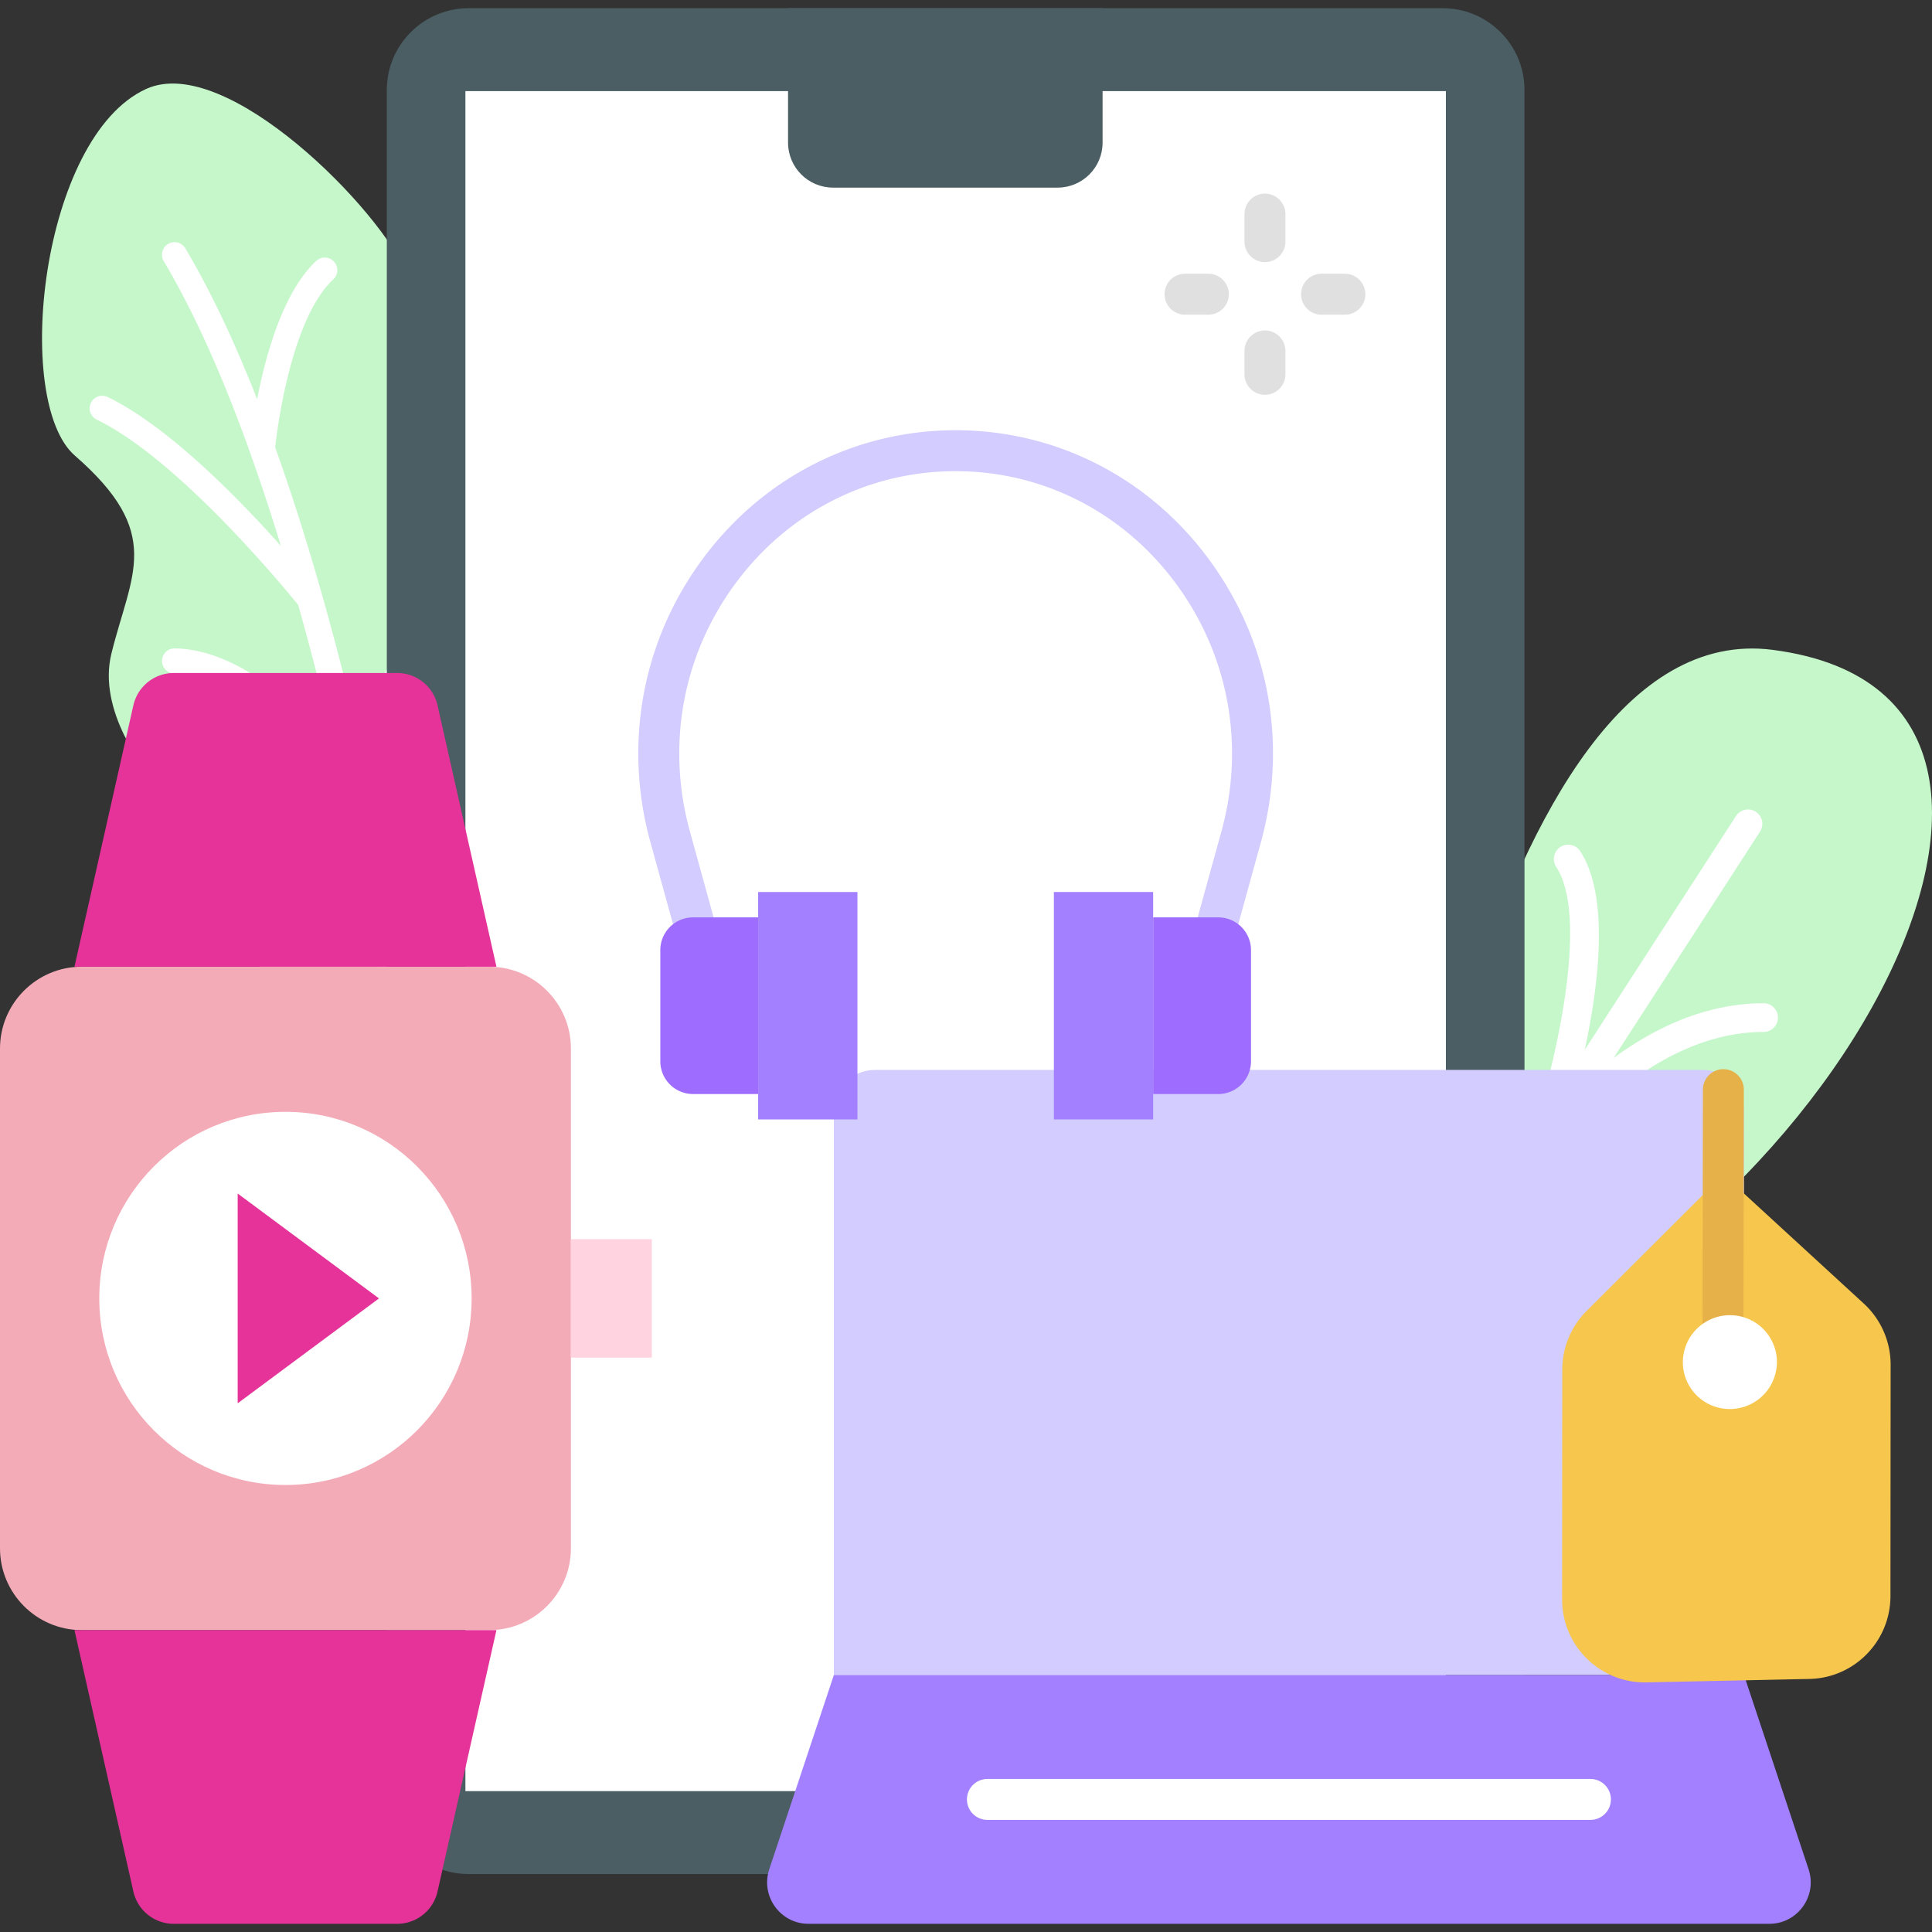 <svg xmlns="http://www.w3.org/2000/svg" xmlns:xlink="http://www.w3.org/1999/xlink" xmlns:svgjs="http://svgjs.com/svgjs" width="512" height="512" x="0" y="0" viewBox="0 0 472 472" style="enable-background:new 0 0 512 512" xml:space="preserve"><rect x="0" y="0" width="472" height="472" fill="#333333" stroke="none"/>  <g>    <path fill="#C6F7CB" d="M338.096 338.776s23.52-189.256 94.977-180.012c92.252 11.933 4.263 160.686-94.977 180.012z" data-original="#c6f7cb"></path>    <path fill="#FFFFFF" d="M430.867 245.105c-14.097 0-26.601 5.991-36.659 13.371l35.779-55.31a3.5 3.5 0 0 0-5.878-3.802l-36.946 57.114c3.512-16.325 6.023-37.545-1.105-48.514a3.5 3.5 0 1 0-5.869 3.815c8.426 12.966-.892 50.042-5.344 63.743l-6.557 10.136-.016.025v.001l-33.115 51.192a3.5 3.5 0 0 0 5.877 3.802l33.12-51.199c.312-.48 24.594-37.372 56.712-37.372a3.5 3.5 0 0 0 .001-7.002z" data-original="#ffffff"></path>    <path fill="#C6F7CB" d="M110.348 328.539c-28.702.857-66.512-43.026-62.316-68.453 3.395-20.578 28.733-28.719 25.098-42.247-2.961-11.022-20.458-8.14-34.988-26.232-2.814-3.504-14.384-17.91-10.922-31.935 4.853-19.665 12.93-29.315-8.937-48.37C3.006 97.989 9.98 33.421 35.727 21.723c19.604-8.907 57.57 29.824 63.659 45.305 6.191 15.74-13.674 35.919.556 45.375 75.142 49.933 13.379 76.124 22.649 96.128 6.343 13.687 26.782 7.081 36.729 20.818 17.713 24.463-9.035 97.997-48.972 99.19z" data-original="#c6f7cb"></path>    <path fill="#FFFFFF" d="M77.245 63.759c-8.073 7.544-12.332 22.936-14.425 33.779-5.384-13.72-11.226-26.248-17.552-36.872a3.064 3.064 0 1 0-5.266 3.137c10.932 18.36 20.454 42.864 28.627 69.573-10.519-11.806-27.614-29.271-42.388-36.408a3.066 3.066 0 0 0-2.665 5.521c19.41 9.376 44.38 39.283 49.28 45.296 3.215 11.435 6.193 23.132 8.942 34.808-8.962-10.3-23.735-23.971-39.17-24.185a3.066 3.066 0 0 0-.085 6.13c19.483.271 39.417 27.727 42.453 32.077 6.335 28.676 11.273 56.498 14.875 79.177-5.851-9.662-14.276-20.862-24.119-25.903a3.066 3.066 0 0 0-2.793 5.456c15.571 7.974 28.059 35.25 29.759 39.097 3.025 20.676 4.53 33.943 4.585 34.435a3.065 3.065 0 1 0 6.092-.678c-.492-4.425-7.529-66.448-22.317-133.239.446-4.601 3.844-30.627 24.609-48.128a3.078 3.078 0 0 0 .369-4.319 3.064 3.064 0 0 0-4.318-.369c-14.121 11.903-20.838 27.063-24.019 38.16-5.681-23.975-12.201-47.816-20.499-71.028.54-4.831 3.941-31.453 14.213-41.04a3.068 3.068 0 0 0 .145-4.333 3.067 3.067 0 0 0-4.333-.144z" data-original="#ffffff"></path>    <path fill="#4A5E64" d="M352.445 457.844H114.501c-11.046 0-20-8.954-20-20V22c0-11.046 8.954-20 20-20h237.944c11.046 0 20 8.954 20 20v415.844c0 11.046-8.954 20-20 20z" data-original="#4a5e64"></path>    <path fill="#FFFFFF" d="M113.704 22.26h239.537v415.325H113.704z" data-original="#ffffff"></path>    <path fill="#4A5E64" d="M258.368 45.837h-54.842c-6.075 0-11-4.925-11-11V2h76.842v32.837c0 6.075-4.925 11-11 11z" data-original="#4a5e64"></path>    <path fill="#F4ABB8" d="M119.478 398.25H20c-11.046 0-20-8.954-20-20V256.172c0-11.046 8.954-20 20-20h99.478c11.046 0 20 8.954 20 20V378.25c0 11.045-8.955 20-20 20z" data-original="#f4abb8"></path>    <path fill="#E53399" d="M121.285 236.172H18.193l14.391-63.853a10.113 10.113 0 0 1 9.859-7.898h54.592c4.724 0 8.818 3.28 9.859 7.898zM97.035 470H42.443c-4.724 0-8.818-3.28-9.859-7.898L18.193 398.25h103.092l-14.391 63.853A10.113 10.113 0 0 1 97.035 470z" data-original="#e53399"></path>    <path fill="#FFD4E0" d="M139.478 302.741h19.765v28.939h-19.765z" data-original="#ffd4e0"></path>    <ellipse cx="69.739" cy="317.211" fill="#FFFFFF" rx="45.482" ry="45.584" data-original="#ffffff"></ellipse>    <path fill="#E53399" d="M58.068 342.834v-51.247l34.521 25.624z" data-original="#e53399"></path>    <path fill="#D2CCFF" d="M426.07 409.221H203.715V271.393c0-5.523 4.477-10 10-10H416.07c5.523 0 10 4.477 10 10z" data-original="#d2ccff"></path>    <path fill="#A280FF" d="M432.262 470H197.524c-6.899 0-11.77-6.774-9.588-13.333l15.78-47.446H426.07l15.78 47.446c2.182 6.559-2.69 13.333-9.588 13.333z" data-original="#a280ff"></path>    <path fill="#FFFFFF" d="M388.554 444.61H241.231a5 5 0 0 1 0-10h147.323a5 5 0 0 1 0 10z" data-original="#ffffff"></path>    <path fill="#F7C74D" d="m442.06 410.177-39.792.839c-11.334.239-20.648-8.909-20.639-20.271l.044-56.144a20.282 20.282 0 0 1 5.955-14.344l33.387-33.303 34.32 31.515a20.283 20.283 0 0 1 6.559 14.954l-.044 56.515c-.01 11.017-8.801 20.007-19.79 20.239z" data-original="#f7c74d"></path>    <path fill="#E5B148" d="M420.936 334.895h-.008a5 5 0 0 1-4.992-5.008l.097-63.687a5 5 0 0 1 5-4.992h.008a5 5 0 0 1 4.992 5.008l-.097 63.687a5.001 5.001 0 0 1-5 4.992z" data-original="#e5b148"></path>    <path fill="#FFFFFF" d="M434.064 333.817c-.794 7.919-9.016 12.654-16.278 9.367-4.376-1.981-7.086-6.665-6.606-11.454.794-7.919 9.016-12.654 16.278-9.367 4.376 1.981 7.086 6.665 6.606 11.454z" data-original="#ffffff"></path>    <path fill="#D2CCFF" d="M178.227 261.993a5.002 5.002 0 0 1-4.817-3.671l-14.494-52.51c-6.762-24.497-1.866-50.07 13.432-70.162 14.778-19.41 37.057-30.542 61.125-30.542s46.348 11.132 61.125 30.541c15.298 20.092 20.193 45.666 13.432 70.163l-14.494 52.51a5 5 0 0 1-9.64-2.661l14.494-52.51c5.924-21.462 1.642-43.857-11.749-61.444-12.87-16.904-32.25-26.599-53.169-26.599s-40.299 9.695-53.169 26.599c-13.39 17.587-17.672 39.982-11.749 61.443l14.494 52.51a5 5 0 0 1-3.489 6.15 4.95 4.95 0 0 1-1.332.183z" data-original="#d2ccff"></path>    <path fill="#9E6CFF" d="M185.22 224.121h-15.9a8 8 0 0 0-8 8v27.159a8 8 0 0 0 8 8h15.9z" data-original="#9e6cff"></path>    <path fill="#A280FF" d="M185.22 217.92h24.258v55.56H185.22z" data-original="#a280ff"></path>    <path fill="#9E6CFF" d="M281.726 224.121h15.9a8 8 0 0 1 8 8v27.159a8 8 0 0 1-8 8h-15.9z" data-original="#9e6cff"></path>    <path fill="#A280FF" d="M281.726 273.481h-24.258v-55.56h24.258z" data-original="#a280ff"></path>    <g fill="#E0E0E0">      <path d="M309.037 64.036a5 5 0 0 1-5-5v-6.73a5 5 0 0 1 10 0v6.73a5 5 0 0 1-5 5zM309.037 96.452a5 5 0 0 1-5-5v-5.717a5 5 0 0 1 10 0v5.717a5 5 0 0 1-5 5zM328.565 76.879h-5.705a5 5 0 0 1 0-10h5.705a5 5 0 0 1 0 10zM295.212 76.879h-5.705a5 5 0 0 1 0-10h5.705a5 5 0 0 1 0 10z" fill="#E0E0E0" data-original="#e0e0e0"></path>    </g>  </g></svg>